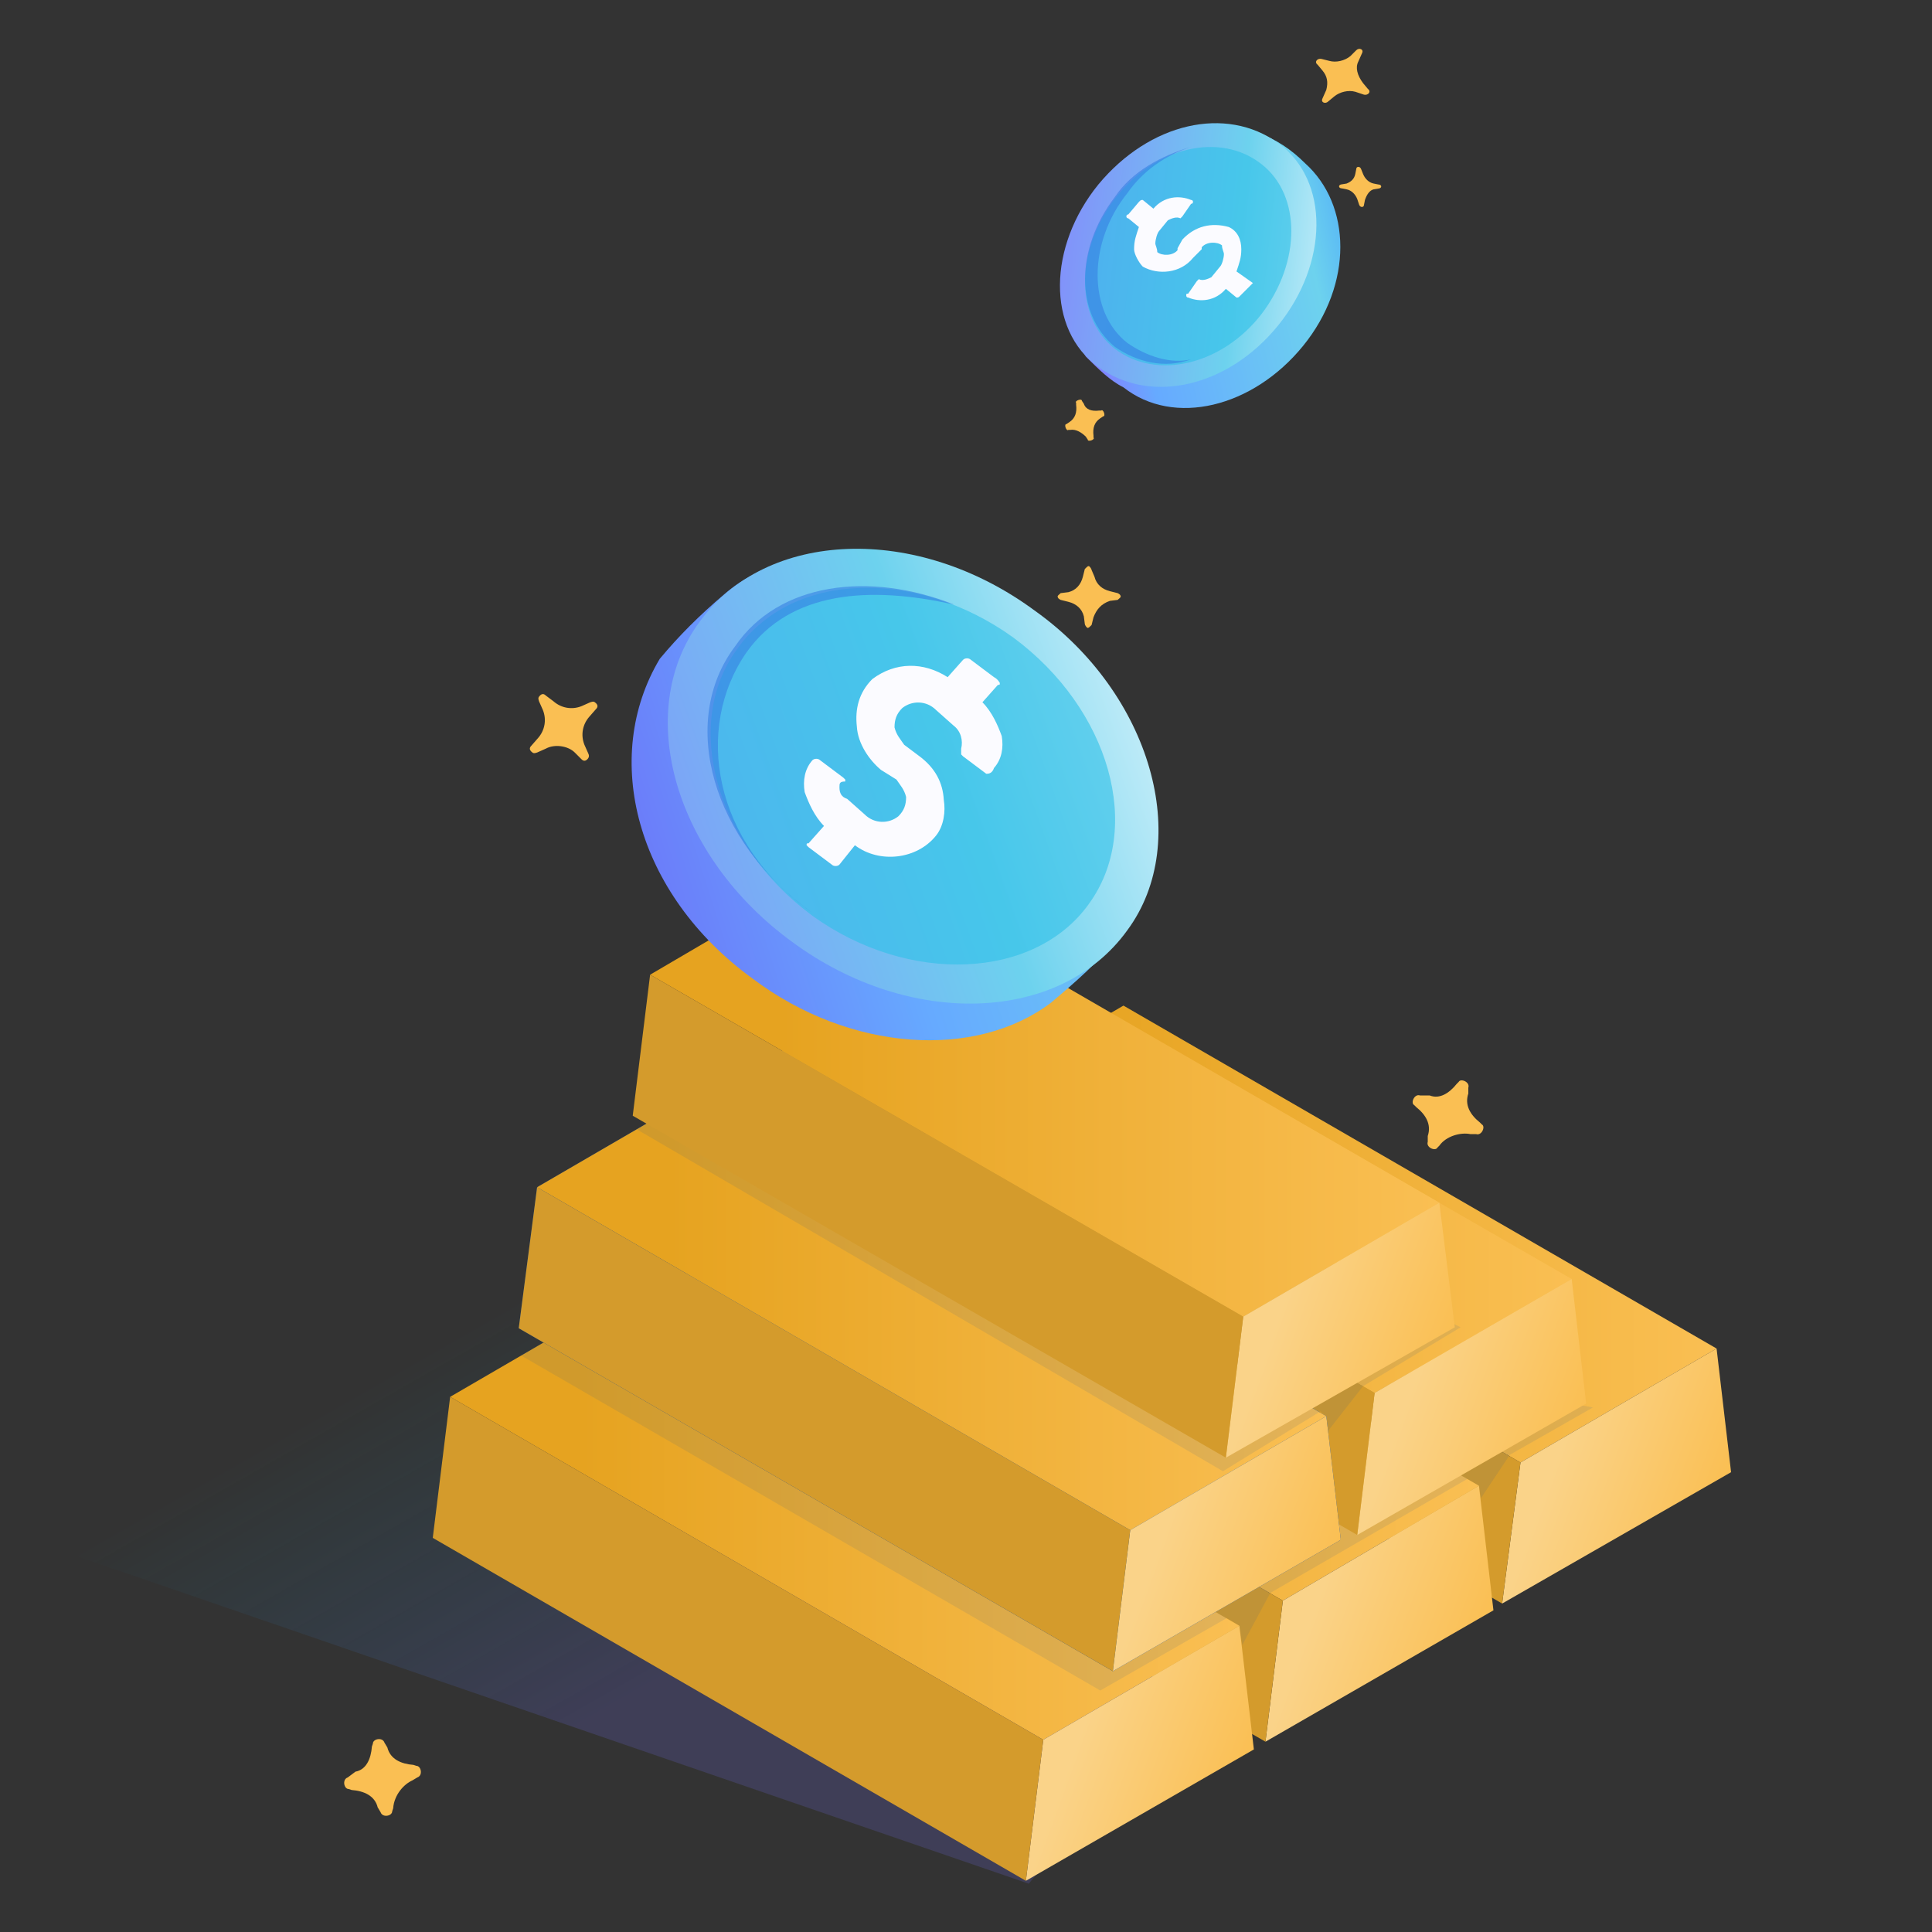 <svg width="200" height="200" viewBox="0 0 200 200" fill="none" xmlns="http://www.w3.org/2000/svg">
<rect x="0" y="0" width="200" height="200" fill="#333333" stroke="none"/>
<path d="M106.5 195L0.7 158.6L97.1 93.5L155.2 134.9L106.5 195Z" fill="url(#paint0_linear)"/>
<path d="M177.7 139.6L157.4 151.4L96 115.9L116.3 104.1L177.7 139.6Z" fill="url(#paint1_linear)"/>
<path d="M177.7 139.6L179.2 152.4L155.5 166L157.4 151.4L177.7 139.6Z" fill="url(#paint2_linear)"/>
<path d="M157.4 151.399L155.5 165.999L94.1 130.499L96 115.899L157.4 151.399Z" fill="#D49B2C"/>
<path d="M153.1 153.8L132.8 165.7L71.4 130.2L91.7 118.4L153.1 153.8Z" fill="url(#paint3_linear)"/>
<path d="M153.1 153.801L154.6 166.701L131 180.301L132.8 165.701L153.1 153.801Z" fill="url(#paint4_linear)"/>
<path d="M132.8 165.7L131 180.3L69.5 144.8L71.4 130.2L132.8 165.7Z" fill="#D49B2C"/>
<path d="M128.3 168.3L108 180.1L46.6 144.6L66.9 132.8L128.3 168.3Z" fill="url(#paint5_linear)"/>
<path d="M128.3 168.3L129.8 181.1L106.2 194.7L108 180.1L128.3 168.3Z" fill="url(#paint6_linear)"/>
<path d="M108 180.1L106.2 194.7L44.8 159.2L46.6 144.6L108 180.1Z" fill="#D49B2C"/>
<path opacity="0.1" d="M164.9 145.7L156.3 150.6L153.3 155.1L153.1 153.8L151.9 153.1L131.5 164.9L128.6 170.3L128.3 168.3L127 167.5L113.9 175L53.9 140.3L74.2 128.5L164.9 145.7Z" fill="#104A98"/>
<path d="M162.7 132.4L142.3 144.2L80.9 108.8L101.2 97L162.7 132.4Z" fill="url(#paint7_linear)"/>
<path d="M162.7 132.4L164.2 145.3L140.5 158.9L142.3 144.2L162.7 132.4Z" fill="url(#paint8_linear)"/>
<path d="M142.3 144.2L140.5 158.9L79.1 123.4L80.9 108.8L142.3 144.2Z" fill="#D49B2C"/>
<path d="M137.3 146.6L117 158.4L55.6 122.9L75.9 111.1L137.3 146.6Z" fill="#104A98"/>
<path d="M137.3 146.6L138.8 159.4L115.2 173L117 158.4L137.3 146.6Z" fill="#104A98"/>
<path d="M117 158.399L115.2 172.999L53.7 137.499L55.6 122.899L117 158.399Z" fill="#104A98"/>
<path d="M137.3 146.6L117 158.4L55.6 122.9L75.9 111.1L137.3 146.6Z" fill="url(#paint9_linear)"/>
<path d="M137.3 146.6L138.8 159.4L115.2 173L117 158.4L137.3 146.6Z" fill="url(#paint10_linear)"/>
<path d="M117 158.399L115.2 172.999L53.7 137.499L55.6 122.899L117 158.399Z" fill="#D49B2C"/>
<path opacity="0.1" d="M151.2 137.4L141.1 143.5L137.5 148.1L137.3 146.6L136.7 146.1L126.6 152.3L65.9 116.9L86.2 105.1L151.2 137.4Z" fill="#104A98"/>
<path d="M149 124.5L128.7 136.3L67.3 100.9L87.6 89L149 124.5Z" fill="url(#paint11_linear)"/>
<path d="M149 124.5L150.6 137.4L126.9 150.9L128.7 136.3L149 124.5Z" fill="url(#paint12_linear)"/>
<path d="M128.7 136.3L126.9 150.9L65.5 115.5L67.3 100.9L128.7 136.3Z" fill="#D49B2C"/>
<path d="M115.7 97.099C113.7 99.599 111.4 101.599 108.8 103.799C101 109.699 88 108.899 77.9 101.299C65.8 92.499 62.2 78.399 68.3 68.199C70.3 65.799 72.4 63.699 75 61.499C82.8 54.799 92.6 59.099 103 66.799C113.6 74.599 120.6 83.099 117.1 92.299C117 94.199 116.5 95.899 115.7 97.099Z" fill="url(#paint13_linear)"/>
<path d="M116.7 96.3C109.8 105.9 94.2 106.5 82 97.5C69.9 88.7 65.5 73.8 72.4 64.4C79.3 54.8 94.9 54.2 107.1 63.2C119.2 71.8 123.5 87.1 116.7 96.3Z" fill="url(#paint14_linear)"/>
<path opacity="0.6" d="M112.7 93.6C118.4 85.8 114.9 73.4 104.9 66C94.9 58.8 82 59.1 76.3 67.2C70.6 75 74.1 87.4 84.1 94.8C94.1 102 107.1 101.4 112.7 93.6Z" fill="#2DBFE7"/>
<path opacity="0.6" d="M77.3 67.5C81.8 61.2 90 60.6 98.8 62.6C90 59.1 80.6 60.3 76.1 66.9C70.2 74.7 73.7 87.1 84.1 94.5C73.8 87.3 71.8 75.4 77.3 67.5Z" fill="#367FE2"/>
<path d="M103.5 70.7C103.5 70.9 103.5 70.9 103.3 70.9L101.7 72.7C102.7 73.7 103.3 75.1 103.7 76.2C103.9 77.4 103.7 78.6 102.9 79.5C102.7 80.1 102.3 80.1 102.1 80.1L99.7 78.3C99.5 78.1 99.5 78.1 99.5 78.1V77.5C99.7 76.7 99.5 75.7 98.7 75.1L96.9 73.5C95.9 72.5 94.4 72.5 93.4 73.3C92.8 73.9 92.6 74.5 92.6 75.3C92.8 76.1 93.2 76.5 93.6 77.1L95.2 78.3C96.8 79.5 97.6 81 97.7 82.8C97.9 84 97.7 85.5 96.9 86.5C94.9 89 91 89.4 88.5 87.5L86.9 89.5C86.7 89.7 86.3 89.7 86.1 89.5L83.7 87.7C83.5 87.5 83.5 87.5 83.5 87.5C83.5 87.3 83.5 87.3 83.7 87.3L85.3 85.5C84.3 84.5 83.7 83.1 83.3 82C83.1 80.8 83.3 79.6 84.1 78.7C84.3 78.5 84.7 78.5 84.9 78.7L87.3 80.5C87.5 80.7 87.5 80.7 87.5 80.7V80.9C86.9 80.9 86.9 81.1 86.9 81.5C86.9 82.1 87.1 82.5 87.7 82.7L89.5 84.3C90.5 85.3 92 85.3 93 84.5C93.6 83.9 93.8 83.3 93.8 82.5C93.6 81.7 93.2 81.3 92.8 80.7L91.2 79.7C90 78.7 88.8 77 88.7 75.2C88.5 73.4 88.9 71.7 90.3 70.3C92.7 68.5 95.6 68.5 98.1 70.1L99.7 68.3C99.9 68.1 100.3 68.1 100.5 68.3L102.9 70.1C103.3 70.3 103.5 70.7 103.5 70.7Z" fill="#FBFBFF"/>
<path d="M112.4 45.2L112.6 45.5C112.6 45.8 113.4 45.5 113.2 45.3V45.1C113.1 44.3 113.3 43.7 113.9 43.3L114.2 43.1C114.5 43.1 114.2 42.3 114 42.5H113.8C113 42.6 112.4 42.4 112.2 41.8L112 41.5C112 41.2 111.2 41.5 111.4 41.7V41.9C111.5 42.7 111.3 43.3 110.7 43.7L110.4 43.9C110.1 43.9 110.4 44.7 110.6 44.5H110.8C111.4 44.4 112 44.8 112.4 45.2Z" fill="#FABF53"/>
<path d="M152.2 117.4H152.8C153.4 117.6 153.8 116.6 153.4 116.4L153.2 116.2C152.2 115.4 151.6 114.4 152 113.2V112.6C152.2 112 151.2 111.6 151 112L150.8 112.2C150 113.2 149 113.8 148 113.4H147C146.4 113.2 146 114.2 146.4 114.4L146.6 114.6C147.6 115.4 148.2 116.4 147.8 117.6V118.2C147.6 118.8 148.6 119.2 148.8 118.8L149 118.6C149.7 117.6 151.2 117.2 152.2 117.4Z" fill="#FABF53"/>
<path d="M42.7 184.3L43.2 184C43.8 183.8 43.6 182.8 43.1 182.8L42.8 182.7C41.5 182.6 40.4 182.1 40.1 180.9L39.8 180.4C39.6 179.8 38.6 180 38.6 180.5L38.5 180.8C38.4 182.1 37.9 183.2 36.8 183.4L36 184C35.4 184.2 35.6 185.2 36.1 185.2L36.4 185.3C37.7 185.4 38.8 185.9 39.1 187.1L39.4 187.6C39.6 188.2 40.6 188 40.6 187.5L40.7 187.2C40.8 185.8 41.8 184.7 42.7 184.3Z" fill="#FABF53"/>
<path d="M114.9 62.201L115.7 62.101C115.8 62.001 116.1 61.801 116 61.701C116 61.601 115.9 61.501 115.7 61.401L114.9 61.201C114.1 61.001 113.5 60.501 113.3 59.701L113 59.001C113 58.901 112.8 58.601 112.7 58.601C112.6 58.601 112.5 58.701 112.3 58.901L112.1 59.701C111.9 60.501 111.4 61.101 110.6 61.301L109.8 61.401C109.7 61.501 109.4 61.701 109.5 61.801C109.5 61.901 109.6 62.001 109.8 62.101L110.6 62.301C111.4 62.501 112 63.001 112.2 63.801L112.3 64.601C112.3 64.701 112.5 65.001 112.6 65.001C112.7 65.001 112.8 64.901 113 64.701L113.2 63.901C113.5 63.101 114 62.501 114.9 62.201Z" fill="#FABF53"/>
<path d="M59.5 77.901L60.2 78.601C60.4 78.801 60.6 78.801 60.8 78.601C61 78.401 61 78.201 60.9 78.001L60.5 77.101C60.1 76.101 60.3 75.001 61 74.201L61.7 73.401C61.9 73.201 61.9 73.001 61.7 72.801C61.5 72.601 61.4 72.601 61.1 72.701L60.2 73.101C59.2 73.501 58.1 73.301 57.3 72.601L56.5 72.001C56.3 71.801 56.1 71.801 55.9 72.001C55.7 72.201 55.7 72.301 55.8 72.601L56.2 73.501C56.6 74.501 56.4 75.601 55.7 76.401L55 77.201C54.8 77.401 54.8 77.601 55 77.801C55.2 78.001 55.3 78.001 55.6 77.901L56.5 77.501C57.4 77.001 58.8 77.201 59.5 77.901Z" fill="#FABF53"/>
<path d="M142.2 19.6L142.8 19.5C143.1 19.4 143 19.1 142.7 19.1L142.2 19C141.7 18.9 141.3 18.5 141.1 18L140.9 17.5C140.8 17.2 140.4 17.2 140.4 17.5L140.3 18C140.2 18.5 139.9 18.8 139.4 19L138.8 19.1C138.5 19.2 138.6 19.5 138.9 19.5L139.4 19.6C139.9 19.7 140.3 20.1 140.5 20.6L140.7 21.2C140.8 21.5 141.2 21.5 141.2 21.2L141.3 20.7C141.5 20.1 141.8 19.7 142.2 19.6Z" fill="#FABF53"/>
<path d="M140.6 6.4L141 5.5C141.2 5.1 140.7 4.9 140.4 5.2L139.8 5.8C139.2 6.3 138.3 6.5 137.6 6.3L136.8 6.1C136.4 6 136 6.4 136.4 6.7L136.9 7.3C137.4 7.9 137.5 8.5 137.3 9.3L136.9 10.2C136.7 10.6 137.2 10.8 137.5 10.5L138.1 10C138.7 9.5 139.6 9.3 140.3 9.5L141.2 9.8C141.6 9.9 142 9.5 141.6 9.2L141.1 8.6C140.5 7.8 140.3 7 140.6 6.4Z" fill="#FABF53"/>
<path d="M116.3 21.199C112.2 26.599 109.9 32.599 112.4 36.899C113.7 38.199 114.9 39.399 116.3 40.099C121.5 44.199 129.7 42.199 134.9 35.799C140.1 29.399 139.9 21.199 135.1 16.899C133.7 15.499 132.1 14.399 130.1 13.699C125.3 11.199 120.6 15.899 116.3 21.199Z" fill="url(#paint15_linear)"/>
<path d="M113.7 19.1C108.5 25.5 108.3 34.1 113.7 38C119.1 41.9 127.1 40.1 132.3 33.7C137.5 27.3 137.7 18.7 132.3 14.8C126.9 10.9 119 12.7 113.7 19.1Z" fill="url(#paint16_linear)"/>
<path opacity="0.6" d="M130.6 32.5C134.7 27.1 134.7 20.2 130.6 17C126.3 13.6 119.5 15.2 115.4 20.6C111.3 26 111.3 32.9 115.4 36.1C119.7 39.4 126.5 37.8 130.6 32.5Z" fill="#2DBFE7"/>
<path opacity="0.6" d="M116.7 35.499C112.6 32.299 112.6 25.099 116.7 19.999C118.3 17.699 120.6 16.099 123.3 15.199C120.3 16.099 117.2 17.699 115.4 20.399C111.3 25.799 111.3 32.499 115.4 35.899C117.7 37.499 120.6 38.199 123.3 37.199C121.2 37.699 118.7 36.899 116.7 35.499Z" fill="#367FE2"/>
<path d="M129.7 29.3L128.4 30.6C128.2 30.8 128.2 30.8 128 30.8L126.9 29.9C125.8 31.2 124.2 31.3 123 30.8C122.8 30.8 122.8 30.6 122.8 30.6C122.8 30.4 122.8 30.4 123 30.4L123.9 29.1C124.1 28.9 124.1 28.9 124.1 28.9C124.5 29.1 125 28.9 125.4 28.7L126.3 27.6C126.5 27.4 126.7 26.7 126.7 26.3C126.7 26.1 126.5 25.8 126.5 25.4C126 25 124.9 25 124.4 25.6C124.4 25.6 124.4 25.6 124.4 25.8L123.5 26.7C122.2 28.3 119.9 28.5 118.3 27.6C117.9 27.2 117.4 26.3 117.4 25.8C117.4 24.9 117.6 24.4 117.9 23.5L116.8 22.6C116.6 22.6 116.6 22.4 116.6 22.4C116.6 22.4 116.6 22.2 116.8 22.2L117.9 20.9C118.1 20.7 118.1 20.7 118.3 20.7L119.4 21.6C120.5 20.3 122.1 20.2 123.3 20.7C123.5 20.7 123.5 20.9 123.5 20.9C123.5 20.9 123.5 21.1 123.3 21.1L122.4 22.4C122.2 22.6 122.2 22.6 122.2 22.6C121.8 22.4 121.3 22.6 120.9 22.8L120 23.9C119.8 24.1 119.6 24.8 119.6 25.2C119.6 25.4 119.8 25.7 119.8 26.1C120.3 26.5 121.4 26.5 121.9 25.9C121.9 25.9 121.9 25.9 121.9 25.7L122.4 24.8C123.7 23.4 125.4 23 127.2 23.5C128.1 23.9 128.5 24.8 128.5 25.8C128.5 26.7 128.3 27.2 128 28.1L129.7 29.3Z" fill="#FBFBFF"/>
<defs>
<linearGradient id="paint0_linear" x1="87.165" y1="162.883" x2="56.338" y2="108.791" gradientUnits="userSpaceOnUse">
<stop stop-color="#6C68E6" stop-opacity="0.2"/>
<stop offset="0.131" stop-color="#5C73E4" stop-opacity="0.161"/>
<stop offset="0.385" stop-color="#338EE0" stop-opacity="0.084"/>
<stop offset="0.663" stop-color="#00B1DB" stop-opacity="0"/>
</linearGradient>
<linearGradient id="paint1_linear" x1="95.954" y1="127.73" x2="177.704" y2="127.73" gradientUnits="userSpaceOnUse">
<stop offset="0.166" stop-color="#E6A320"/>
<stop offset="1" stop-color="#FABF53"/>
</linearGradient>
<linearGradient id="paint2_linear" x1="158.005" y1="149.634" x2="177.628" y2="156.776" gradientUnits="userSpaceOnUse">
<stop offset="0.164" stop-color="#FAD389"/>
<stop offset="1" stop-color="#FABF53"/>
</linearGradient>
<linearGradient id="paint3_linear" x1="71.366" y1="142.022" x2="153.116" y2="142.022" gradientUnits="userSpaceOnUse">
<stop offset="0.166" stop-color="#E6A320"/>
<stop offset="1" stop-color="#FABF53"/>
</linearGradient>
<linearGradient id="paint4_linear" x1="133.418" y1="163.926" x2="153.04" y2="171.068" gradientUnits="userSpaceOnUse">
<stop offset="0.164" stop-color="#FAD389"/>
<stop offset="1" stop-color="#FABF53"/>
</linearGradient>
<linearGradient id="paint5_linear" x1="46.593" y1="156.439" x2="128.343" y2="156.439" gradientUnits="userSpaceOnUse">
<stop offset="0.166" stop-color="#E6A320"/>
<stop offset="1" stop-color="#FABF53"/>
</linearGradient>
<linearGradient id="paint6_linear" x1="108.644" y1="178.343" x2="128.267" y2="185.486" gradientUnits="userSpaceOnUse">
<stop offset="0.164" stop-color="#FAD389"/>
<stop offset="1" stop-color="#FABF53"/>
</linearGradient>
<linearGradient id="paint7_linear" x1="80.919" y1="120.599" x2="162.669" y2="120.599" gradientUnits="userSpaceOnUse">
<stop offset="0.166" stop-color="#E6A320"/>
<stop offset="1" stop-color="#FABF53"/>
</linearGradient>
<linearGradient id="paint8_linear" x1="142.97" y1="142.504" x2="162.593" y2="149.646" gradientUnits="userSpaceOnUse">
<stop offset="0.164" stop-color="#FAD389"/>
<stop offset="1" stop-color="#FABF53"/>
</linearGradient>
<linearGradient id="paint9_linear" x1="55.567" y1="134.728" x2="137.317" y2="134.728" gradientUnits="userSpaceOnUse">
<stop offset="0.166" stop-color="#E6A320"/>
<stop offset="1" stop-color="#FABF53"/>
</linearGradient>
<linearGradient id="paint10_linear" x1="117.618" y1="156.632" x2="137.241" y2="163.774" gradientUnits="userSpaceOnUse">
<stop offset="0.164" stop-color="#FAD389"/>
<stop offset="1" stop-color="#FABF53"/>
</linearGradient>
<linearGradient id="paint11_linear" x1="67.295" y1="112.677" x2="149.045" y2="112.677" gradientUnits="userSpaceOnUse">
<stop offset="0.166" stop-color="#E6A320"/>
<stop offset="1" stop-color="#FABF53"/>
</linearGradient>
<linearGradient id="paint12_linear" x1="129.347" y1="134.581" x2="148.969" y2="141.724" gradientUnits="userSpaceOnUse">
<stop offset="0.164" stop-color="#FAD389"/>
<stop offset="1" stop-color="#FABF53"/>
</linearGradient>
<linearGradient id="paint13_linear" x1="122.87" y1="72.551" x2="32.338" y2="101.719" gradientUnits="userSpaceOnUse">
<stop offset="0.03" stop-color="#6DD2EE"/>
<stop offset="0.37" stop-color="#66AAFF"/>
<stop offset="0.79" stop-color="#6F5BF5"/>
</linearGradient>
<linearGradient id="paint14_linear" x1="119.304" y1="71.426" x2="43.983" y2="98.53" gradientUnits="userSpaceOnUse">
<stop stop-color="#C8EEF9"/>
<stop offset="0.28" stop-color="#6DD2EE"/>
<stop offset="0.97" stop-color="#8A78FF"/>
</linearGradient>
<linearGradient id="paint15_linear" x1="107.325" y1="31.81" x2="148.05" y2="22.496" gradientUnits="userSpaceOnUse">
<stop offset="0.08" stop-color="#8A78FF"/>
<stop offset="0.24" stop-color="#66AAFF"/>
<stop offset="0.69" stop-color="#6DD2EE"/>
<stop offset="0.93" stop-color="#3D94FF"/>
</linearGradient>
<linearGradient id="paint16_linear" x1="138.324" y1="28.011" x2="101.539" y2="24.174" gradientUnits="userSpaceOnUse">
<stop stop-color="#C8EEF9"/>
<stop offset="0.28" stop-color="#6DD2EE"/>
<stop offset="0.97" stop-color="#8A78FF"/>
</linearGradient>
</defs>
</svg>
